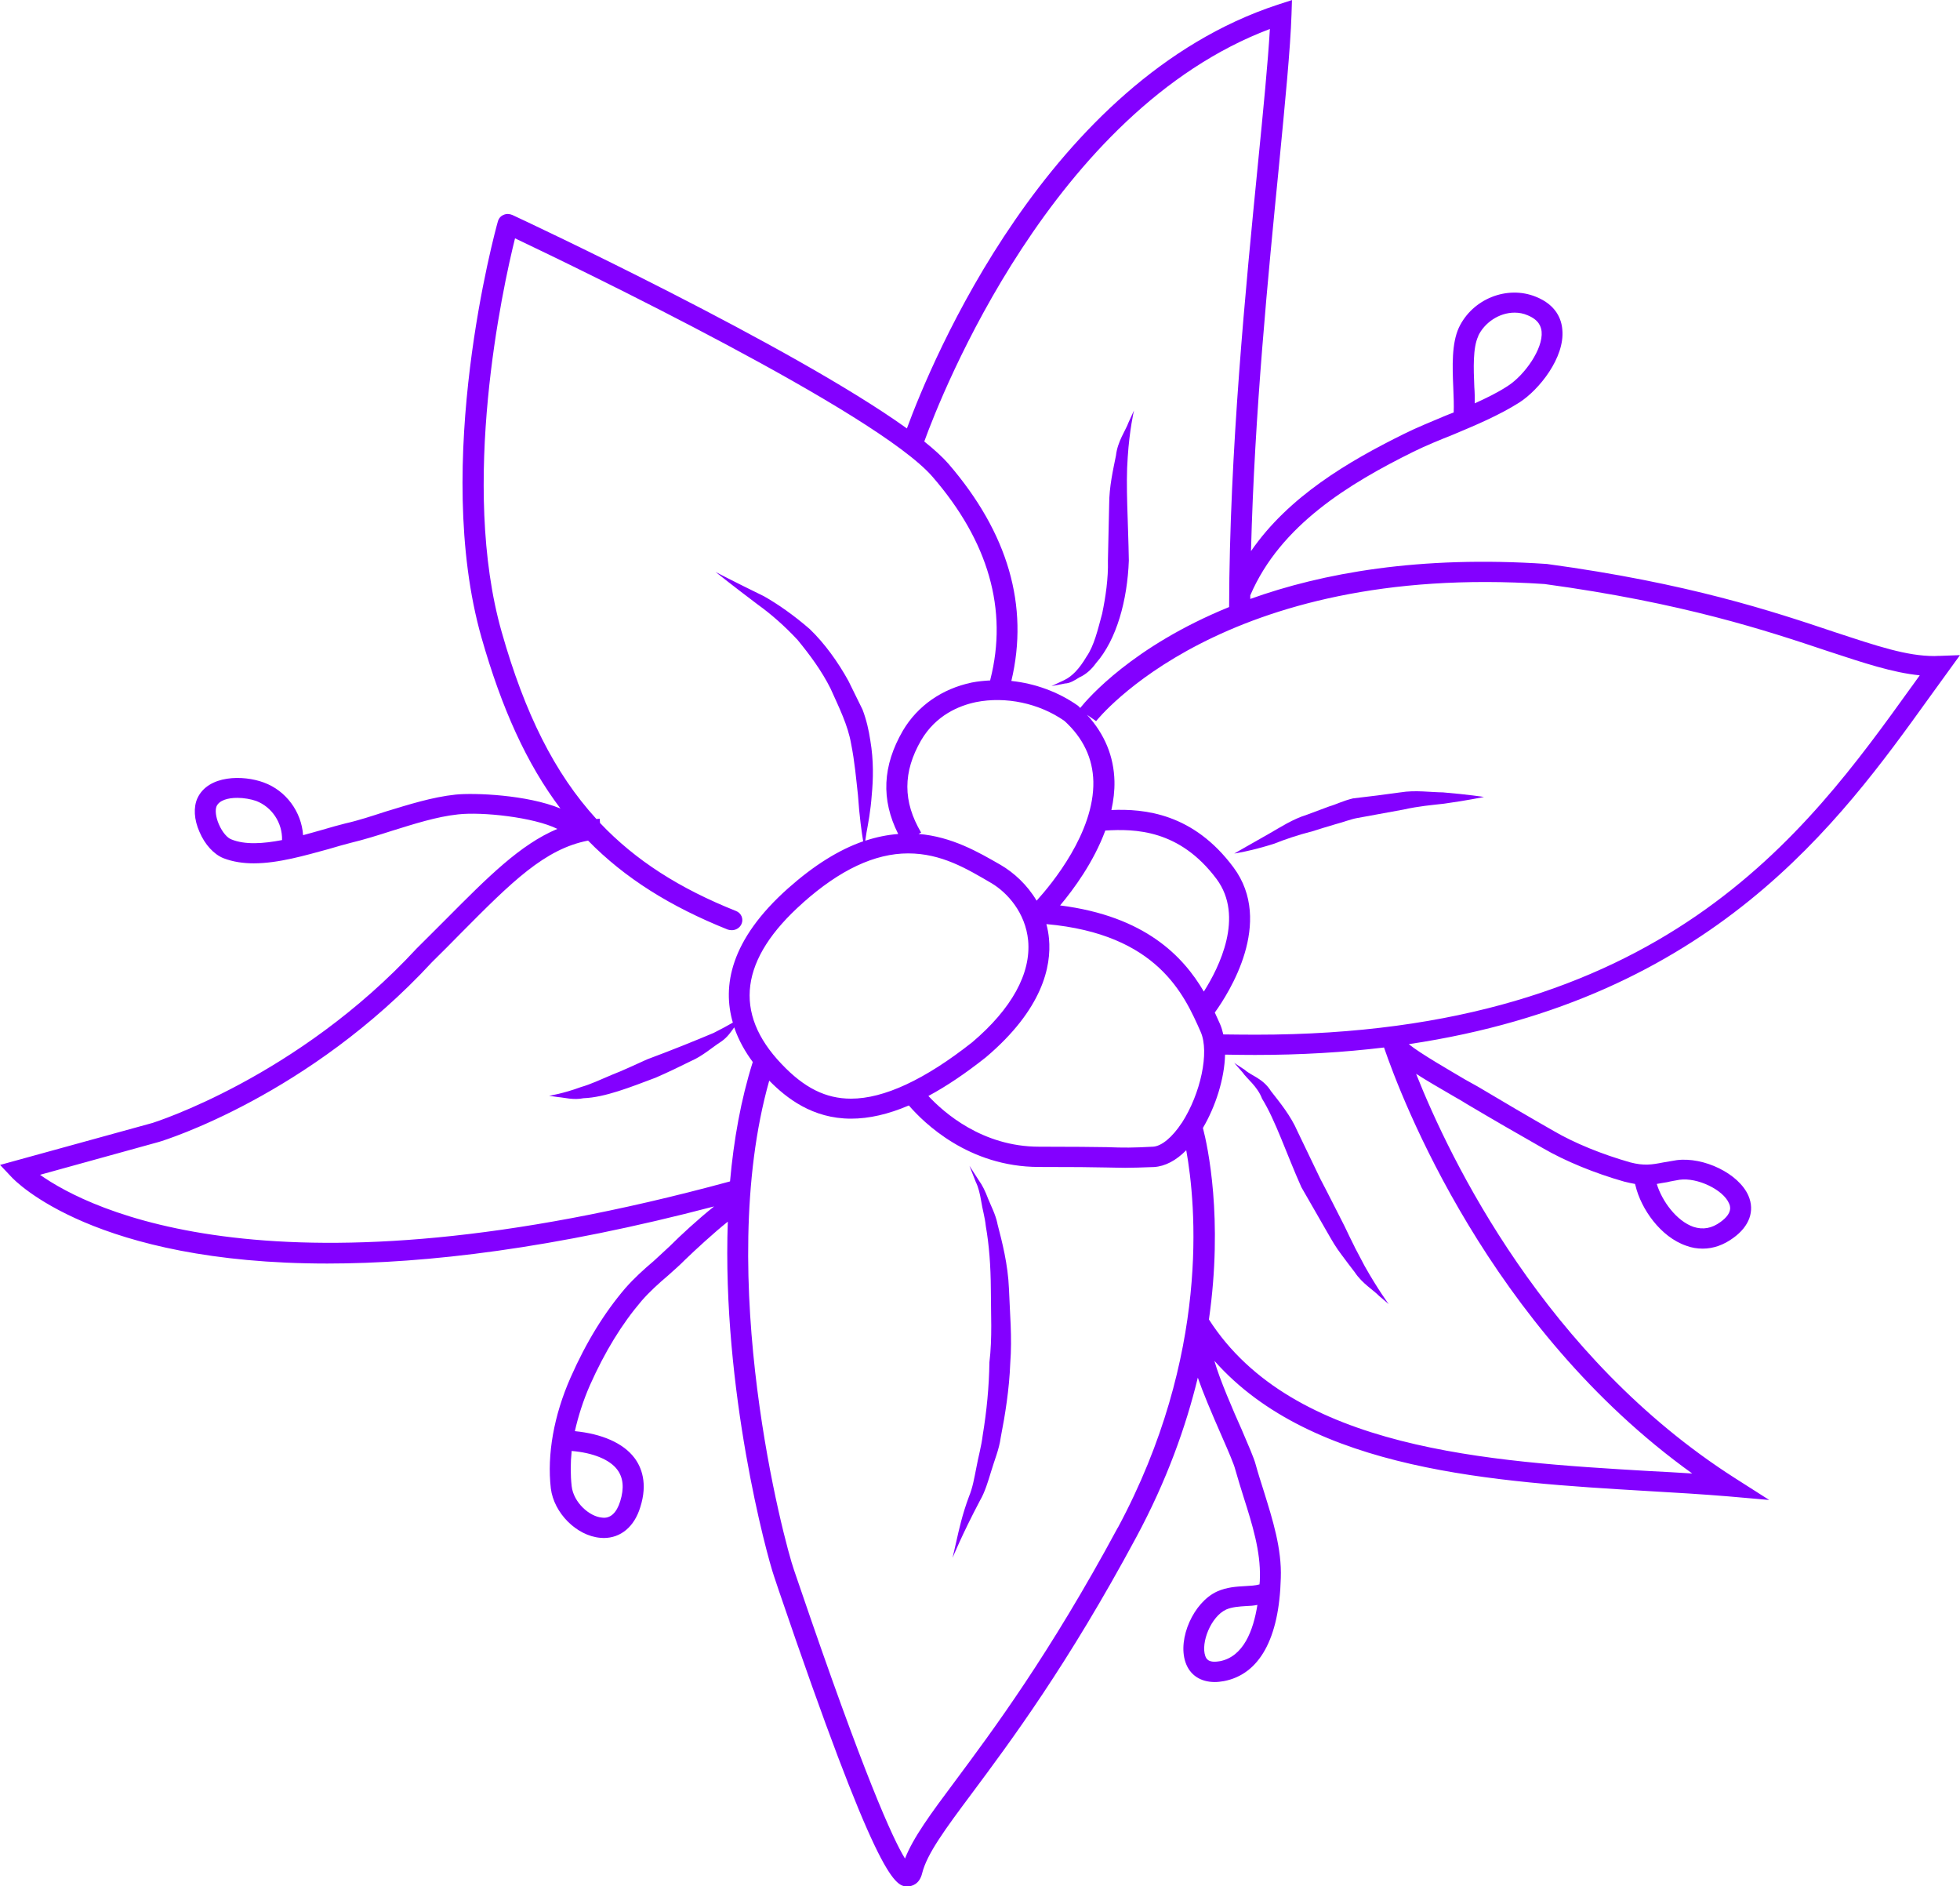 <?xml version="1.0" encoding="UTF-8"?>
<svg id="Camada_1" data-name="Camada 1" xmlns="http://www.w3.org/2000/svg" viewBox="0 0 300 288.64">
  <defs>
    <style>
      .cls-1 {
        fill:#8300FF;
        stroke-width: 0px;
      }
    </style>
  </defs>
  <path class="cls-1" d="m296.79,100.36c-.24,0-.46.03-.7.03-4.28,0-8.71-1.51-15.29-3.67-9.44-3.17-22.37-7.48-44.03-10.42-19.52-1.32-34.39,1.4-45.4,5.35,0-.18,0-.37,0-.55,4.61-10.76,15.19-17.13,24.96-21.97,1.95-.96,4.02-1.8,6.08-2.62,3.46-1.45,6.99-2.93,10.13-4.91,3.05-1.95,7-6.91,6.59-11.15-.12-1.6-.94-3.8-4.05-5.04-4.37-1.78-9.7.3-11.79,4.74-1.11,2.44-.99,5.88-.85,9.18.06,1.4.11,2.71.06,3.79-.44.16-.9.35-1.35.53-2.12.9-4.23,1.74-6.26,2.75-8.52,4.21-17.66,9.58-23.41,17.93.53-21.07,2.65-42.44,4.25-58.65.99-10.23,1.78-18.25,1.95-23.49l.07-2.18-2.19.71c-35.26,11.59-53.02,54.68-56.75,64.84-17.55-12.61-58.36-31.73-60.38-32.66-.44-.19-.91-.22-1.35-.02-.46.18-.76.57-.88,1.02-.42,1.46-10.11,36.93-2.5,63.67,3.09,10.85,6.93,19.34,12.08,26.15-5.12-2.11-13.18-2.42-16.04-2.13-3.61.38-7.23,1.54-10.72,2.6-2.07.67-4.14,1.36-6.15,1.81-1.03.26-2.22.59-3.5.97-.98.26-1.95.57-2.98.83-.24-3.56-2.6-6.82-6.02-8.06-3.14-1.17-8.51-1.17-10.16,2.42-.61,1.37-.52,3.25.32,5.13.82,1.95,2.22,3.46,3.69,4.04,1.43.55,3,.78,4.61.78,3.79,0,7.92-1.22,11.45-2.18,1.23-.37,2.37-.69,3.38-.95,2.09-.5,4.22-1.17,6.37-1.86,3.33-1.03,6.78-2.15,10.08-2.5,3.69-.42,11.63.44,15.2,2.22-5.69,2.39-10.6,7.33-17.13,13.9-1.38,1.4-2.82,2.8-4.4,4.39-18.27,19.76-40.21,26.62-40.42,26.7l-23.35,6.43,1.69,1.79c.7.79,12.85,13.3,48.4,13.3,15.17,0,34.61-2.29,59.2-8.74-2.39,1.9-5.21,4.5-6.72,6.02-.81.78-1.66,1.52-2.54,2.35-1.48,1.25-2.97,2.6-4.31,4.12-3.23,3.78-5.99,8.25-8.39,13.68-2.56,5.79-3.63,11.8-3.03,16.97.46,3.76,3.93,7.26,7.57,7.57.17,0,.35.03.52.03,2.61,0,4.69-1.72,5.6-4.71,1.18-3.68.17-6.15-.9-7.56-1.72-2.27-5-3.68-9.11-4.08.52-2.31,1.28-4.69,2.3-7.02,2.3-5.16,4.89-9.38,7.93-12.94,1.17-1.34,2.59-2.64,3.99-3.82.91-.82,1.83-1.61,2.65-2.45,1.6-1.54,4.34-4.07,6.54-5.83-.92,25.68,5.96,51.05,7.08,54.28l.73,2.18c14.82,43.49,17.66,45.26,19.6,45.26h.24c.5-.05,1.69-.29,2.1-2.03.75-2.97,3.49-6.69,7.65-12.26,5.83-7.83,14.62-19.6,25.14-39.18,4.64-8.63,7.58-16.87,9.4-24.38.76,2.21,1.99,5.14,3.71,9.06.96,2.18,1.83,4.22,2.01,4.96.39,1.39.85,2.85,1.31,4.33,1.29,4.05,2.6,8.25,2.47,12.27,0,.32-.01.7-.06,1.02-.67.19-1.4.21-2.19.26-1.34.07-2.85.17-4.29.82-3.62,1.64-6.08,7.22-4.85,10.83.67,1.98,2.32,3.03,4.5,3.03.44,0,.9-.06,1.38-.14,5.41-1.03,8.47-6.46,8.71-15.75.17-4.52-1.25-8.96-2.58-13.25-.46-1.45-.9-2.82-1.28-4.2-.24-.92-1.1-2.9-2.15-5.35-1.22-2.72-3.39-7.72-4.15-10.46,14.98,16.92,43.2,18.55,66.27,19.92,4.28.24,8.48.5,12.38.82l6.27.55-5.24-3.34c-29.03-18.52-43.6-48.75-48.81-61.87,1.48.94,3.38,2.07,5.83,3.48.8.46,1.43.81,1.86,1.1,3.84,2.28,7.8,4.57,11.71,6.79,3.38,1.97,7.93,3.84,12.44,5.12.61.16,1.19.27,1.67.36l.08.29c.85,3.52,3.81,7.82,7.77,9.17.84.31,1.66.44,2.52.44,1.61,0,3.2-.56,4.67-1.64,2.48-1.78,3.31-4.14,2.32-6.45-1.48-3.41-6.85-5.98-10.98-5.45-.77.12-1.48.25-2.07.35-1.77.35-2.96.53-5.04-.01-4.29-1.22-8.53-2.94-11.71-4.8-3.9-2.22-7.84-4.54-11.65-6.81-.46-.26-1.11-.63-1.94-1.08-1.98-1.18-6.88-3.98-8.6-5.4,46.5-6.92,66-34.04,79.62-52.97l4.75-6.56-3.21.12Zm-70.54-48.94c.93-1.99,3.15-3.58,5.58-3.58.67,0,1.34.12,1.98.4,1.79.73,2.07,1.8,2.15,2.5.25,2.63-2.59,6.65-5.16,8.31-1.55,1.02-3.29,1.86-5.07,2.67,0-.77,0-1.64-.07-2.5-.12-2.82-.24-6.03.61-7.79ZM35.41,128.44c-.55-.17-1.38-1.05-1.92-2.33-.46-1.07-.59-2.14-.34-2.74.43-.92,1.74-1.28,3.17-1.28,1,0,2.07.19,2.88.47,2.42.92,4.04,3.35,3.97,5.99-2.86.55-5.65.76-7.77-.11Zm59.06,96.44c.94,1.23,1.08,2.86.46,4.85-.55,1.77-1.51,2.67-2.77,2.5-1.92-.15-4.37-2.3-4.66-4.81-.19-1.71-.19-3.52,0-5.39,3.26.27,5.82,1.31,6.98,2.86Zm92.23,29.32c-1.8.32-2.07-.41-2.22-.8-.7-2.01.85-6.03,3.21-7.11.87-.38,1.95-.46,3.1-.53.56-.01,1.1-.06,1.67-.17-.62,3.89-2.11,7.92-5.77,8.62Zm68.47-73.3c.59-.15,1.22-.24,1.9-.37,2.76-.38,6.69,1.54,7.57,3.6.18.38.64,1.46-1.28,2.85-1.35.99-2.68,1.23-4.15.76-2.6-.9-4.83-3.96-5.62-6.57.53-.11,1.07-.18,1.58-.27ZM194.37,4.42c-.29,5.05-.99,12.21-1.86,20.97-1.82,18.43-4.32,43.61-4.38,67.5-14.78,6.02-21.62,13.99-22.79,15.44-.11-.11-.21-.22-.33-.33-3.03-2.14-6.61-3.42-10.21-3.8,2.73-11.48-.49-22.63-9.63-33.23-.9-1.03-2.16-2.18-3.7-3.41,2.58-7.13,19.62-50.58,52.91-63.13Zm-25.19,122.67c4.55-.27,11.35-.18,17.03,7.42,4.27,5.75.4,13.53-1.95,17.22-3.15-5.37-8.97-11.53-22-13.18,2.06-2.45,5.14-6.63,6.92-11.46Zm11.7,44.74c-1.45,2.21-3.11,3.58-4.41,3.64-3.18.17-4.31.17-7.08.07-2.04-.03-4.99-.07-10.36-.07-8.66,0-14.57-5.22-16.93-7.76,2.76-1.48,5.68-3.45,8.8-5.92,8.68-7.35,10.05-13.92,9.66-18.14-.07-.78-.21-1.53-.4-2.24,17.02,1.52,21.12,10.83,23.62,16.5,1.36,3.08,0,9.44-2.89,13.92Zm-58.01-33.66c5.69-5.07,11.03-7.58,16.13-7.58s8.97,2.34,12.78,4.57c2.42,1.45,5.18,4.51,5.59,8.76.46,5.04-2.53,10.46-8.56,15.57-7.25,5.72-13.51,8.63-18.55,8.63-3.87,0-7.16-1.64-10.63-5.3-7.47-7.81-6.38-16.11,3.24-24.64Zm35.8-.34c-1.44-2.44-3.49-4.3-5.51-5.48-3.36-1.93-7.42-4.31-12.56-4.74l.39-.21c-2.81-4.74-2.81-9.26,0-14.12,2.27-3.86,5.82-5.3,8.39-5.84,4.57-.91,9.68.17,13.55,2.88,2.86,2.6,4.34,5.73,4.42,9.28.16,7.76-6.34,15.65-8.69,18.23ZM6.17,179.76l18.12-5.01c.93-.26,23-7.14,41.84-27.53,1.54-1.52,3-2.97,4.35-4.36,7.87-7.94,12.91-12.95,19.53-14.23,5.63,5.75,12.6,10.1,21.39,13.62.22.06.41.09.62.09.63,0,1.23-.37,1.48-.96.34-.78-.05-1.68-.85-1.98-8.6-3.43-15.37-7.72-20.81-13.47l-.05-.65c-.17.01-.33.04-.5.05-6.43-7.03-10.97-16.2-14.49-28.58-6.44-22.57.12-52.63,2.03-60.28,9.64,4.58,55.32,26.61,63.89,36.47,8.59,9.91,11.58,20.37,8.86,31.05-.01.04-.01.08-.02.13-.95.05-1.89.14-2.81.32-4.57.96-8.3,3.56-10.55,7.36-3.13,5.4-3.37,10.55-.72,15.82-1.68.13-3.35.47-5.04,1.03.05-.33.11-.73.18-1.21.26-1.4.64-3.38.81-5.77.23-2.39.31-5.29-.22-8.38-.23-1.54-.59-3.14-1.19-4.71l-2.16-4.39c-1.61-2.92-3.66-5.76-5.92-7.93-2.42-2.1-4.83-3.79-7.02-5.03-4.5-2.19-7.4-3.71-7.4-3.71,0,0,2.59,2.07,6.49,5.01,1.98,1.42,4.08,3.25,6.07,5.39,1.87,2.28,3.67,4.7,5.04,7.43,1.35,3.01,2.65,5.6,3.15,8.45.56,2.79.78,5.48,1.05,7.86.22,3.29.59,5.83.8,7.08-3.74,1.3-7.53,3.68-11.47,7.17-8.95,7.95-10.09,15.05-8.48,20.57-.76.44-1.75.98-2.94,1.58-2.68,1.13-6.27,2.59-10.17,4.04-1.81.81-3.72,1.72-5.43,2.38-1.7.72-3.27,1.46-4.7,1.86-2.76,1.02-4.89,1.34-4.89,1.34,0,0,.52.08,1.4.2.91.06,2.33.49,3.87.17,3.29-.12,7.23-1.71,11.04-3.14,1.84-.8,3.7-1.69,5.46-2.57,1.74-.75,3.26-2.12,4.57-2.95,1-.68,1.53-1.54,2-2.18.68,2.01,1.72,3.79,2.84,5.3-1.83,5.79-2.92,11.99-3.48,18.27-69.53,18.94-98.13,4.27-105.6-1Zm164.92,54c-10.45,19.4-19.16,31.07-24.9,38.79-3.76,5.03-6.4,8.62-7.67,11.85-1.86-3.01-6.21-12.54-16.25-42l-.75-2.19c-1.43-4.05-12.29-44.7-3.78-74.85,2.6,2.64,6.6,5.82,12.52,5.82,2.76,0,5.7-.67,8.85-2.02,2.29,2.65,9.15,9.41,19.92,9.41,5.34,0,8.25.03,10.3.08,1.14.01,2.01.05,2.89.05,1.23,0,2.48-.05,4.43-.12,1.7-.11,3.37-1,4.92-2.57,1.48,8.21,3.74,31.3-10.48,57.78Zm87.95-8.28c-2.19-.14-4.39-.27-6.68-.38-24.31-1.44-54.51-3.21-67.32-23.19,2.21-15.47-.19-26.53-.92-29.31,1.91-3.23,3.3-7.49,3.39-11.22,1.54.03,3.09.05,4.59.05,7.06,0,13.62-.4,19.74-1.14,2.65,7.74,15.98,42.81,47.19,65.2Zm33.56-120.42c-16.22,22.55-38.27,53.27-100.36,53.27-1.63,0-3.29-.02-5-.04-.13-.57-.29-1.11-.51-1.61-.24-.54-.5-1.13-.79-1.74,2.15-2.98,9.1-13.82,2.86-22.21-6.16-8.29-13.63-8.99-18.69-8.78.32-1.44.5-2.92.47-4.4-.09-3.77-1.47-7.18-4.2-10.17l1.39.97c.21-.24,19.23-24.27,68.64-20.98,21.23,2.89,34.01,7.14,43.3,10.25,5.65,1.86,10,3.31,14.13,3.72l-1.25,1.74Z"/>
  <path class="cls-1" d="m152.67,187.24c-.3-1.42-.99-2.72-1.43-3.81-.43-1.14-.88-2.07-1.39-2.76-.93-1.45-1.46-2.27-1.46-2.27,0,0,.35.93.98,2.5.38.76.62,1.77.82,2.94.17,1.17.55,2.35.7,3.79.5,2.83.75,6.07.77,9.62,0,3.61.24,7.51-.22,11.21-.05,3.76-.42,7.49-1.02,11.13-.22,1.81-.69,3.38-.98,5-.32,1.6-.56,3.06-1.14,4.45-1.01,2.7-1.53,5.09-1.91,6.78-.38,1.66-.59,2.57-.59,2.57,0,0,1.46-3.59,4.19-8.76.75-1.28,1.23-2.88,1.72-4.49.47-1.61,1.23-3.38,1.46-5.16.68-3.47,1.31-7.4,1.46-11.36.31-4-.07-7.81-.2-11.44-.15-3.69-1.03-7.1-1.77-9.94Z"/>
  <path class="cls-1" d="m165.27,103.63c.94-.44,1.78-1.17,2.48-2.15,3.18-3.61,4.81-9.67,5.03-15.7-.09-5.87-.5-11.56-.17-15.81.27-4.25.96-7.16.96-7.16,0,0-.31.67-.84,1.84-.41,1.18-1.67,2.85-1.92,5.06-.43,2.16-1.04,4.75-1.04,7.51-.07,2.71-.12,5.62-.19,8.54.07,2.75-.35,5.58-.88,8.13-.67,2.47-1.23,4.92-2.41,6.61-1.07,1.81-2.17,3-3.43,3.59-1.21.58-1.92.9-1.92.9,0,0,.76-.14,2.07-.4.72-.03,1.38-.41,2.25-.97Z"/>
  <path class="cls-1" d="m214.35,121.25c-2.32.32-4.73.64-7.25.92-1.63.4-2.43.87-3.65,1.23-1.16.44-2.3.87-3.38,1.26-2.24.69-4.16,1.97-5.73,2.86-3.26,1.84-5.42,3.09-5.42,3.09,0,0,2.48-.36,6.03-1.48,1.77-.7,3.67-1.35,5.94-1.93,1.13-.35,2.27-.72,3.43-1.05,1.1-.29,2.54-.82,3.35-.96,2.4-.44,4.89-.9,7.16-1.31,2.3-.52,4.37-.69,6.2-.9,3.62-.5,6.11-1.03,6.11-1.03,0,0-2.45-.38-6.29-.7-1.89-.01-4.19-.38-6.49,0Z"/>
  <path class="cls-1" d="m207.35,190.82c-.53-1.04-1.04-2.12-1.59-3.26-1.17-2.28-2.39-4.74-3.67-7.17-1.2-2.5-2.39-4.96-3.49-7.26-1.03-2.39-2.73-4.46-4.07-6.17-1.19-1.93-3.08-2.39-3.99-3.24-1.04-.67-1.63-1.08-1.63-1.08,0,0,.47.53,1.28,1.46.67.99,2.27,2.13,2.98,4.02,2.03,3.26,3.73,8.42,6.02,13.55,1.37,2.39,2.77,4.81,4.05,7.05.67,1.16,1.2,2.11,2.1,3.29.7.96,1.39,1.84,2.02,2.67,1.13,1.72,2.86,2.73,3.72,3.62.94.81,1.48,1.26,1.48,1.26,0,0-1.65-2.22-3.67-5.8-.49-.92-1.02-1.91-1.55-2.94Z"/>
</svg>